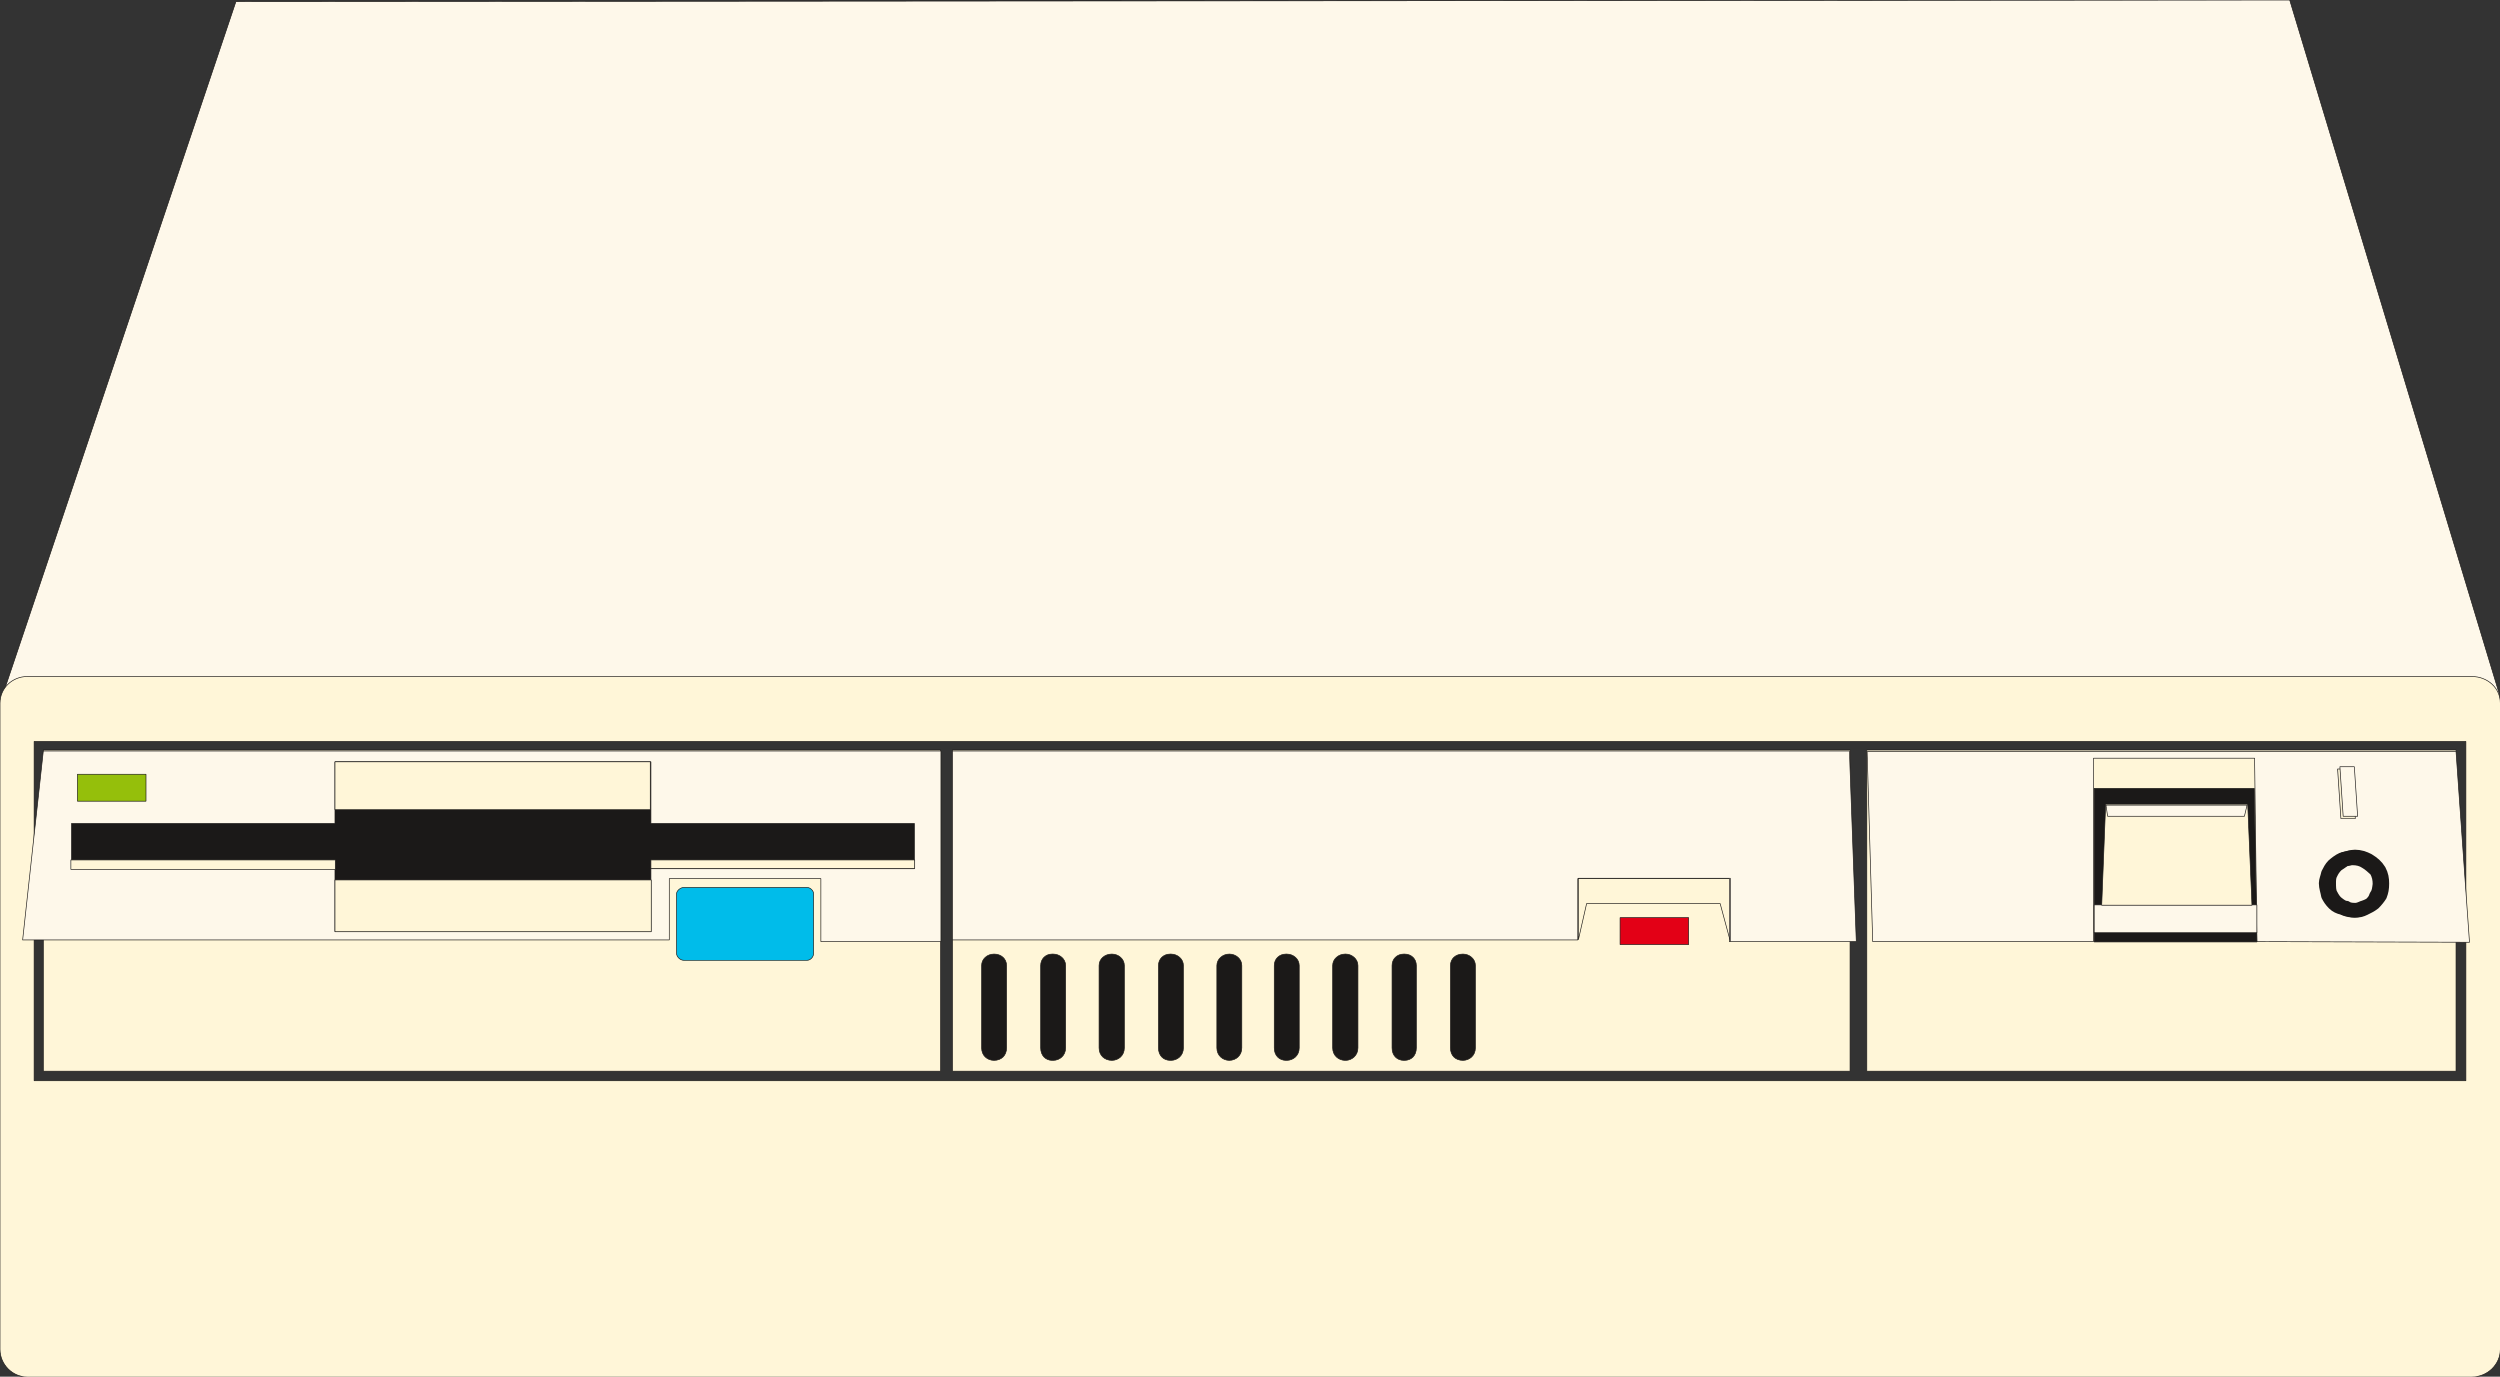 <svg xmlns="http://www.w3.org/2000/svg" xml:space="preserve" width="288" height="41.96mm" fill-rule="evenodd" stroke-linejoin="round" stroke-width="28.222" preserveAspectRatio="xMidYMid" version="1.2" viewBox="0 0 7620 4196"><rect x="0" y="0" width="7620" height="4196" fill="#333333" stroke="none"/><defs class="ClipPathGroup"><clipPath id="a" clipPathUnits="userSpaceOnUse"><path d="M0 0h7620v4196H0z"/></clipPath></defs><g class="SlideGroup"><g class="Slide" clip-path="url(#a)"><g class="Page"><g class="com.sun.star.drawing.PolyPolygonShape"><path fill="none" d="M7-1h7614v2122H7z" class="BoundingBox"/><path fill="#FEF8EA" d="M8 2119 719 5l6260-5 640 2119H8Z"/><path fill="none" stroke="#1B1918" stroke-linecap="round" stroke-width="2" d="M8 2119 719 5l6260-5 640 2119H8Z"/></g><g class="com.sun.star.drawing.ClosedBezierShape"><path fill="none" d="M-1 2061h7624v2138H-1z" class="BoundingBox"/><path fill="#FFF6D8" d="M83 2062h7451c48 0 87 35 87 81v1970c0 46-39 84-87 84H83c-45 0-83-38-83-84V2143c0-46 38-81 83-81Zm0 0Zm21 198h7412v1034H104V2260Z"/><path fill="none" stroke="#1B1918" stroke-linecap="round" stroke-width="2" d="M83 2062h7451c48 0 87 35 87 81v1970c0 46-39 84-87 84H83c-45 0-83-38-83-84V2143c0-46 38-81 83-81Z"/><path fill="none" stroke="#1B1918" stroke-linecap="round" stroke-width="2" d="M104 2260h7412v1034H104V2260Z"/></g><g class="com.sun.star.drawing.PolyPolygonShape"><path fill="none" d="M131 2285h7357v982H131z" class="BoundingBox"/><path fill="#FFF6D8" d="M5690 2286h1796v979H5690v-979Zm0 0Zm-2787 0h2736v979H2903v-979Zm0 0Zm-2771 0h2735v979H132v-979Z"/><path fill="none" stroke="#1B1918" stroke-linecap="round" stroke-width="2" d="M5690 2286h1796v979H5690v-979Zm-2787 0h2736v979H2903v-979Zm-2771 0h2735v979H132v-979Z"/></g><g class="com.sun.star.drawing.PolyPolygonShape"><path fill="none" d="M68 2288h7461v586H68z" class="BoundingBox"/><path fill="#FEF8EA" d="m5691 2291 17 579h673v-559h491l7 559 648 2-41-581H5691Zm0 0Zm-2788 574h1906v-187h462v192h387l-21-581H2903v576Zm0 0Zm-2834 0h1971v-187h462v192h366v-581H132l-63 576Z"/><path fill="none" stroke="#1B1918" stroke-linecap="round" stroke-width="2" d="m5691 2291 17 579h673v-559h491l7 559 648 2-41-581H5691Zm-2788 574h1906v-187h462v192h387l-21-581H2903v576Zm-2834 0h1971v-187h462v192h366v-581H132l-63 576Z"/></g><g fill="none" class="com.sun.star.drawing.PolyPolygonShape"><path d="M4810 2675h467v196h-467z" class="BoundingBox"/><path stroke="#1B1918" stroke-linecap="round" stroke-width="2" d="M4836 2754h407l31 115v-192h-463v187l25-110Z"/></g><g class="com.sun.star.drawing.ClosedBezierShape"><path fill="none" d="M2991 2907h1508v327H2991z" class="BoundingBox"/><path fill="#1B1918" d="M3030 2908c22 0 38 15 38 35v251c0 23-16 38-38 38-21 0-38-15-38-38v-251c0-20 17-35 38-35Zm0 0Zm177 0h3c20 0 38 15 38 35v251c0 23-18 38-38 38h-3c-20 0-35-15-35-38v-251c0-20 15-35 35-35Zm0 0Zm182 0c20 0 38 15 38 35v251c0 23-18 38-38 38-22 0-39-15-39-38v-251c0-20 17-35 39-35Zm0 0Zm178 0h2c20 0 38 15 38 35v251c0 23-18 38-38 38h-2c-21 0-36-15-36-38v-251c0-20 15-35 36-35Zm0 0Zm180 0c20 0 38 15 38 35v251c0 23-18 38-38 38s-38-15-38-38v-251c0-20 18-35 38-35Zm0 0Zm173 0h2c20 0 38 15 38 35v251c0 23-18 38-38 38h-2c-21 0-36-15-36-38v-251c0-20 15-35 36-35Zm0 0Zm180 0h2c18 0 37 15 37 35v251c0 23-19 38-37 38h-2c-20 0-38-15-38-38v-251c0-20 18-35 38-35Zm0 0Zm179 0h2c21 0 36 15 36 35v251c0 23-15 38-36 38h-2c-21 0-36-15-36-38v-251c0-20 15-35 36-35Zm0 0Zm180 0c20 0 38 15 38 35v251c0 23-18 38-38 38-23 0-38-15-38-38v-251c0-20 15-35 38-35Z"/><path fill="none" stroke="#1B1918" stroke-linecap="round" stroke-width="2" d="M3030 2908h0c22 0 38 15 38 35v251c0 23-16 38-38 38h0c-21 0-38-15-38-38v-251c0-20 17-35 38-35Zm177 0h3c20 0 38 15 38 35v251c0 23-18 38-38 38h-3c-20 0-35-15-35-38v-251c0-20 15-35 35-35Zm182 0h0c20 0 38 15 38 35v251c0 23-18 38-38 38h0c-22 0-39-15-39-38v-251c0-20 17-35 39-35Zm178 0h2c20 0 38 15 38 35v251c0 23-18 38-38 38h-2c-21 0-36-15-36-38v-251c0-20 15-35 36-35Zm180 0h0c20 0 38 15 38 35v251c0 23-18 38-38 38h0c-20 0-38-15-38-38v-251c0-20 18-35 38-35Zm173 0h2c20 0 38 15 38 35v251c0 23-18 38-38 38h-2c-21 0-36-15-36-38v-251c0-20 15-35 36-35Zm180 0h2c18 0 37 15 37 35v251c0 23-19 38-37 38h-2c-20 0-38-15-38-38v-251c0-20 18-35 38-35Zm179 0h2c21 0 36 15 36 35v251c0 23-15 38-36 38h-2c-21 0-36-15-36-38v-251c0-20 15-35 36-35Zm180 0h0c20 0 38 15 38 35v251c0 23-18 38-38 38h0c-23 0-38-15-38-38v-251c0-20 15-35 38-35Z"/></g><g class="com.sun.star.drawing.PolyPolygonShape"><path fill="none" d="M4937 2796h212v85h-212z" class="BoundingBox"/><path fill="#E30016" d="M4938 2797h209v82h-209v-82Z"/><path fill="none" stroke="#1B1918" stroke-linecap="round" stroke-width="2" d="M4938 2797h209v82h-209v-82Z"/></g><g class="com.sun.star.drawing.ClosedBezierShape"><path fill="none" d="M2061 2704h421v225h-421z" class="BoundingBox"/><path fill="#00BCEA" d="M2084 2705h376c10 0 20 10 20 20v180c0 12-10 22-20 22h-376c-10 0-22-10-22-22v-180c0-10 12-20 22-20Z"/><path fill="none" stroke="#1B1918" stroke-linecap="round" stroke-width="2" d="M2084 2705h376c10 0 20 10 20 20v180c0 12-10 22-20 22h-376c-10 0-22-10-22-22v-180c0-10 12-20 22-20Z"/></g><g class="com.sun.star.drawing.PolyPolygonShape"><path fill="none" d="M216 2321h2573v520H216z" class="BoundingBox"/><path fill="#1B1918" d="M218 2510h803v-188h963v188h803v138h-803v191h-963v-191H218v-138Z"/><path fill="none" stroke="#1B1918" stroke-linecap="round" stroke-width="2" d="M218 2510h803v-188h963v188h803v138h-803v191h-963v-191H218v-138Z"/></g><g class="com.sun.star.drawing.PolyPolygonShape"><path fill="none" d="M1020 2681h967v161h-967z" class="BoundingBox"/><path fill="#FFF6D8" d="M1021 2682h964v158h-964v-158Z"/><path fill="none" stroke="#1B1918" stroke-linecap="round" stroke-width="2" d="M1021 2682h964v158h-964v-158Z"/></g><g class="com.sun.star.drawing.PolyPolygonShape"><path fill="none" d="M1020 2321h964v149h-964z" class="BoundingBox"/><path fill="#FFF6D8" d="M1021 2468h961v-146h-961v146Z"/><path fill="none" stroke="#1B1918" stroke-linecap="round" stroke-width="2" d="M1021 2468h961v-146h-961v146Z"/></g><g class="com.sun.star.drawing.PolyPolygonShape"><path fill="none" d="M215 2620h809v32H215z" class="BoundingBox"/><path fill="#FFF6D8" d="M216 2621h806v29H216v-29Z"/><path fill="none" stroke="#1B1918" stroke-linecap="round" stroke-width="2" d="M216 2621h806v29H216v-29Z"/></g><g class="com.sun.star.drawing.PolyPolygonShape"><path fill="none" d="M1983 2620h807v29h-807z" class="BoundingBox"/><path fill="#FFF6D8" d="M1984 2647v-26h804v26h-804Z"/><path fill="none" stroke="#1B1918" stroke-linecap="round" stroke-width="2" d="M1984 2647v-26h804v26h-804Z"/></g><g class="com.sun.star.drawing.PolyPolygonShape"><path fill="none" d="M235 2359h213v85H235z" class="BoundingBox"/><path fill="#95BF0B" d="M236 2360h209v82H236v-82Z"/><path fill="none" stroke="#1B1918" stroke-linecap="round" stroke-width="2" d="M236 2360h209v82H236v-82Z"/></g><g class="com.sun.star.drawing.PolyPolygonShape"><path fill="none" d="M6382 2402h499v471h-499z" class="BoundingBox"/><path fill="#1B1918" d="M6383 2871v-468h488l8 468h-496Z"/><path fill="none" stroke="#1B1918" stroke-linecap="round" stroke-width="2" d="M6383 2871v-468h488l8 468h-496Z"/></g><g class="com.sun.star.drawing.PolyPolygonShape"><path fill="none" d="M6382 2757h499v88h-499z" class="BoundingBox"/><path fill="#FEF8EA" d="M6383 2758h496v85h-496v-85Z"/><path fill="none" stroke="#1B1918" stroke-linecap="round" stroke-width="2" d="M6383 2758h496v85h-496v-85Z"/></g><g class="com.sun.star.drawing.PolyPolygonShape"><path fill="none" d="M6404 2450h462v311h-462z" class="BoundingBox"/><path fill="#FFF6D8" d="M6406 2759h458l-13-308h-433l-12 308Z"/><path fill="none" stroke="#1B1918" stroke-linecap="round" stroke-width="2" d="M6406 2759h458l-13-308h-433l-12 308Z"/></g><g class="com.sun.star.drawing.PolyPolygonShape"><path fill="none" d="M6418 2453h433v37h-433z" class="BoundingBox"/><path fill="#FEF8EA" d="m6419 2454 5 34h417l8-34h-430Z"/><path fill="none" stroke="#1B1918" stroke-linecap="round" stroke-width="2" d="m6419 2454 5 34h417l8-34h-430Z"/></g><g class="com.sun.star.drawing.ClosedBezierShape"><path fill="none" d="M7081 2605h182v179h-182z" class="BoundingBox"/><path fill="#F9F1D4" d="M7082 2692c0-10 5-20 7-31 5-10 10-20 18-28 8-7 18-15 29-20 10-2 23-7 35-7 16 0 31 5 44 12 16 8 26 18 36 31 8 15 10 30 10 46 0 13-2 26-7 36s-13 20-21 28c-10 8-21 13-31 18s-20 5-33 5c-10 0-20-3-31-8-10-2-21-7-29-15-10-10-15-18-20-28-2-13-7-25-7-39Zm0 0Zm17 0c0 14 0 24 5 34s11 18 18 23c9 5 16 10 24 12 8 6 18 6 25 6 8 0 16 0 26-6 7-2 15-5 24-10 7-7 12-12 15-23 8-10 8-20 10-33 0-13-2-26-10-39-8-7-18-17-29-23-10-7-23-10-36-10-10 0-17 3-28 5-7 5-15 11-23 16-8 7-13 15-16 22-5 8-5 18-5 26Z"/><path fill="none" stroke="#1B1918" d="M7082 2692c0-10 5-20 7-31 5-10 10-20 18-28 8-7 18-15 29-20 10-2 23-7 35-7 16 0 31 5 44 12 16 8 26 18 36 31 8 15 10 30 10 46 0 13-2 26-7 36s-13 20-21 28c-10 8-21 13-31 18s-20 5-33 5c-10 0-20-3-31-8-10-2-21-7-29-15-10-10-15-18-20-28-2-13-7-25-7-39Zm0 0Z"/><path fill="none" stroke="#1B1918" d="M7099 2692c0 14 0 24 5 34s11 18 18 23c9 5 16 10 24 12 8 6 18 6 25 6 8 0 16 0 26-6 7-2 15-5 24-10 7-7 12-12 15-23 8-10 8-20 10-33 0-13-2-26-10-39-8-7-18-17-29-23-10-7-23-10-36-10-10 0-17 3-28 5-7 5-15 11-23 16-8 7-13 15-16 22-5 8-5 18-5 26Z"/></g><g class="com.sun.star.drawing.ClosedBezierShape"><path fill="none" d="M7088 2603h182v182h-182z" class="BoundingBox"/><path fill="#FEF8EA" d="M7089 2693c0-12 5-22 7-33 3-10 10-18 18-26 8-10 18-15 29-23 10-2 23-7 35-7 16 0 31 5 44 12 16 10 26 18 36 34 8 15 10 28 10 43 0 16-2 26-7 39-5 8-13 18-21 26-10 8-21 13-31 18s-20 7-33 7c-10 0-20-5-31-7-10-5-21-10-29-18-10-10-15-18-20-29-2-13-7-25-7-36Zm0 0Zm17-2c0 13 0 25 5 33 5 10 11 19 18 24 9 7 16 12 24 12 8 6 18 6 25 6 8 0 16 0 26-6 7 0 15-5 24-10 7-7 12-13 15-24 8-10 8-17 10-33 0-12-2-25-10-35-8-11-18-21-29-27-10-7-23-10-36-10-10 0-17 3-28 5-7 5-15 11-23 16-8 8-13 16-16 23-5 8-5 18-5 26Z"/><path fill="none" stroke="#1B1918" d="M7089 2693c0-12 5-22 7-33 3-10 10-18 18-26 8-10 18-15 29-23 10-2 23-7 35-7 16 0 31 5 44 12 16 10 26 18 36 34 8 15 10 28 10 43 0 16-2 26-7 39-5 8-13 18-21 26-10 8-21 13-31 18s-20 7-33 7c-10 0-20-5-31-7-10-5-21-10-29-18-10-10-15-18-20-29-2-13-7-25-7-36Zm0 0Z"/><path fill="none" stroke="#1B1918" d="M7106 2691c0 13 0 25 5 33 5 10 11 19 18 24 9 7 16 12 24 12 8 6 18 6 25 6 8 0 16 0 26-6 7 0 15-5 24-10 7-7 12-13 15-24 8-10 8-17 10-33 0-12-2-25-10-35-8-11-18-21-29-27-10-7-23-10-36-10-10 0-17 3-28 5-7 5-15 11-23 16-8 8-13 16-16 23-5 8-5 18-5 26Z"/></g><g class="com.sun.star.drawing.PolyPolygonShape"><path fill="none" d="M7123 2343h58v154h-58z" class="BoundingBox"/><path fill="#F9F1D4" d="M7125 2344h44l10 151h-44l-10-151Z"/><path fill="none" stroke="#1B1918" stroke-linecap="round" stroke-width="2" d="M7125 2344h44l10 151h-44l-10-151Z"/></g><g class="com.sun.star.drawing.PolyPolygonShape"><path fill="none" d="M7131 2336h57v154h-57z" class="BoundingBox"/><path fill="#FEF8EA" d="M7132 2337h44l10 151h-44l-10-151Z"/><path fill="none" stroke="#1B1918" stroke-linecap="round" stroke-width="2" d="M7132 2337h44l10 151h-44l-10-151Z"/></g></g></g></g></svg>

